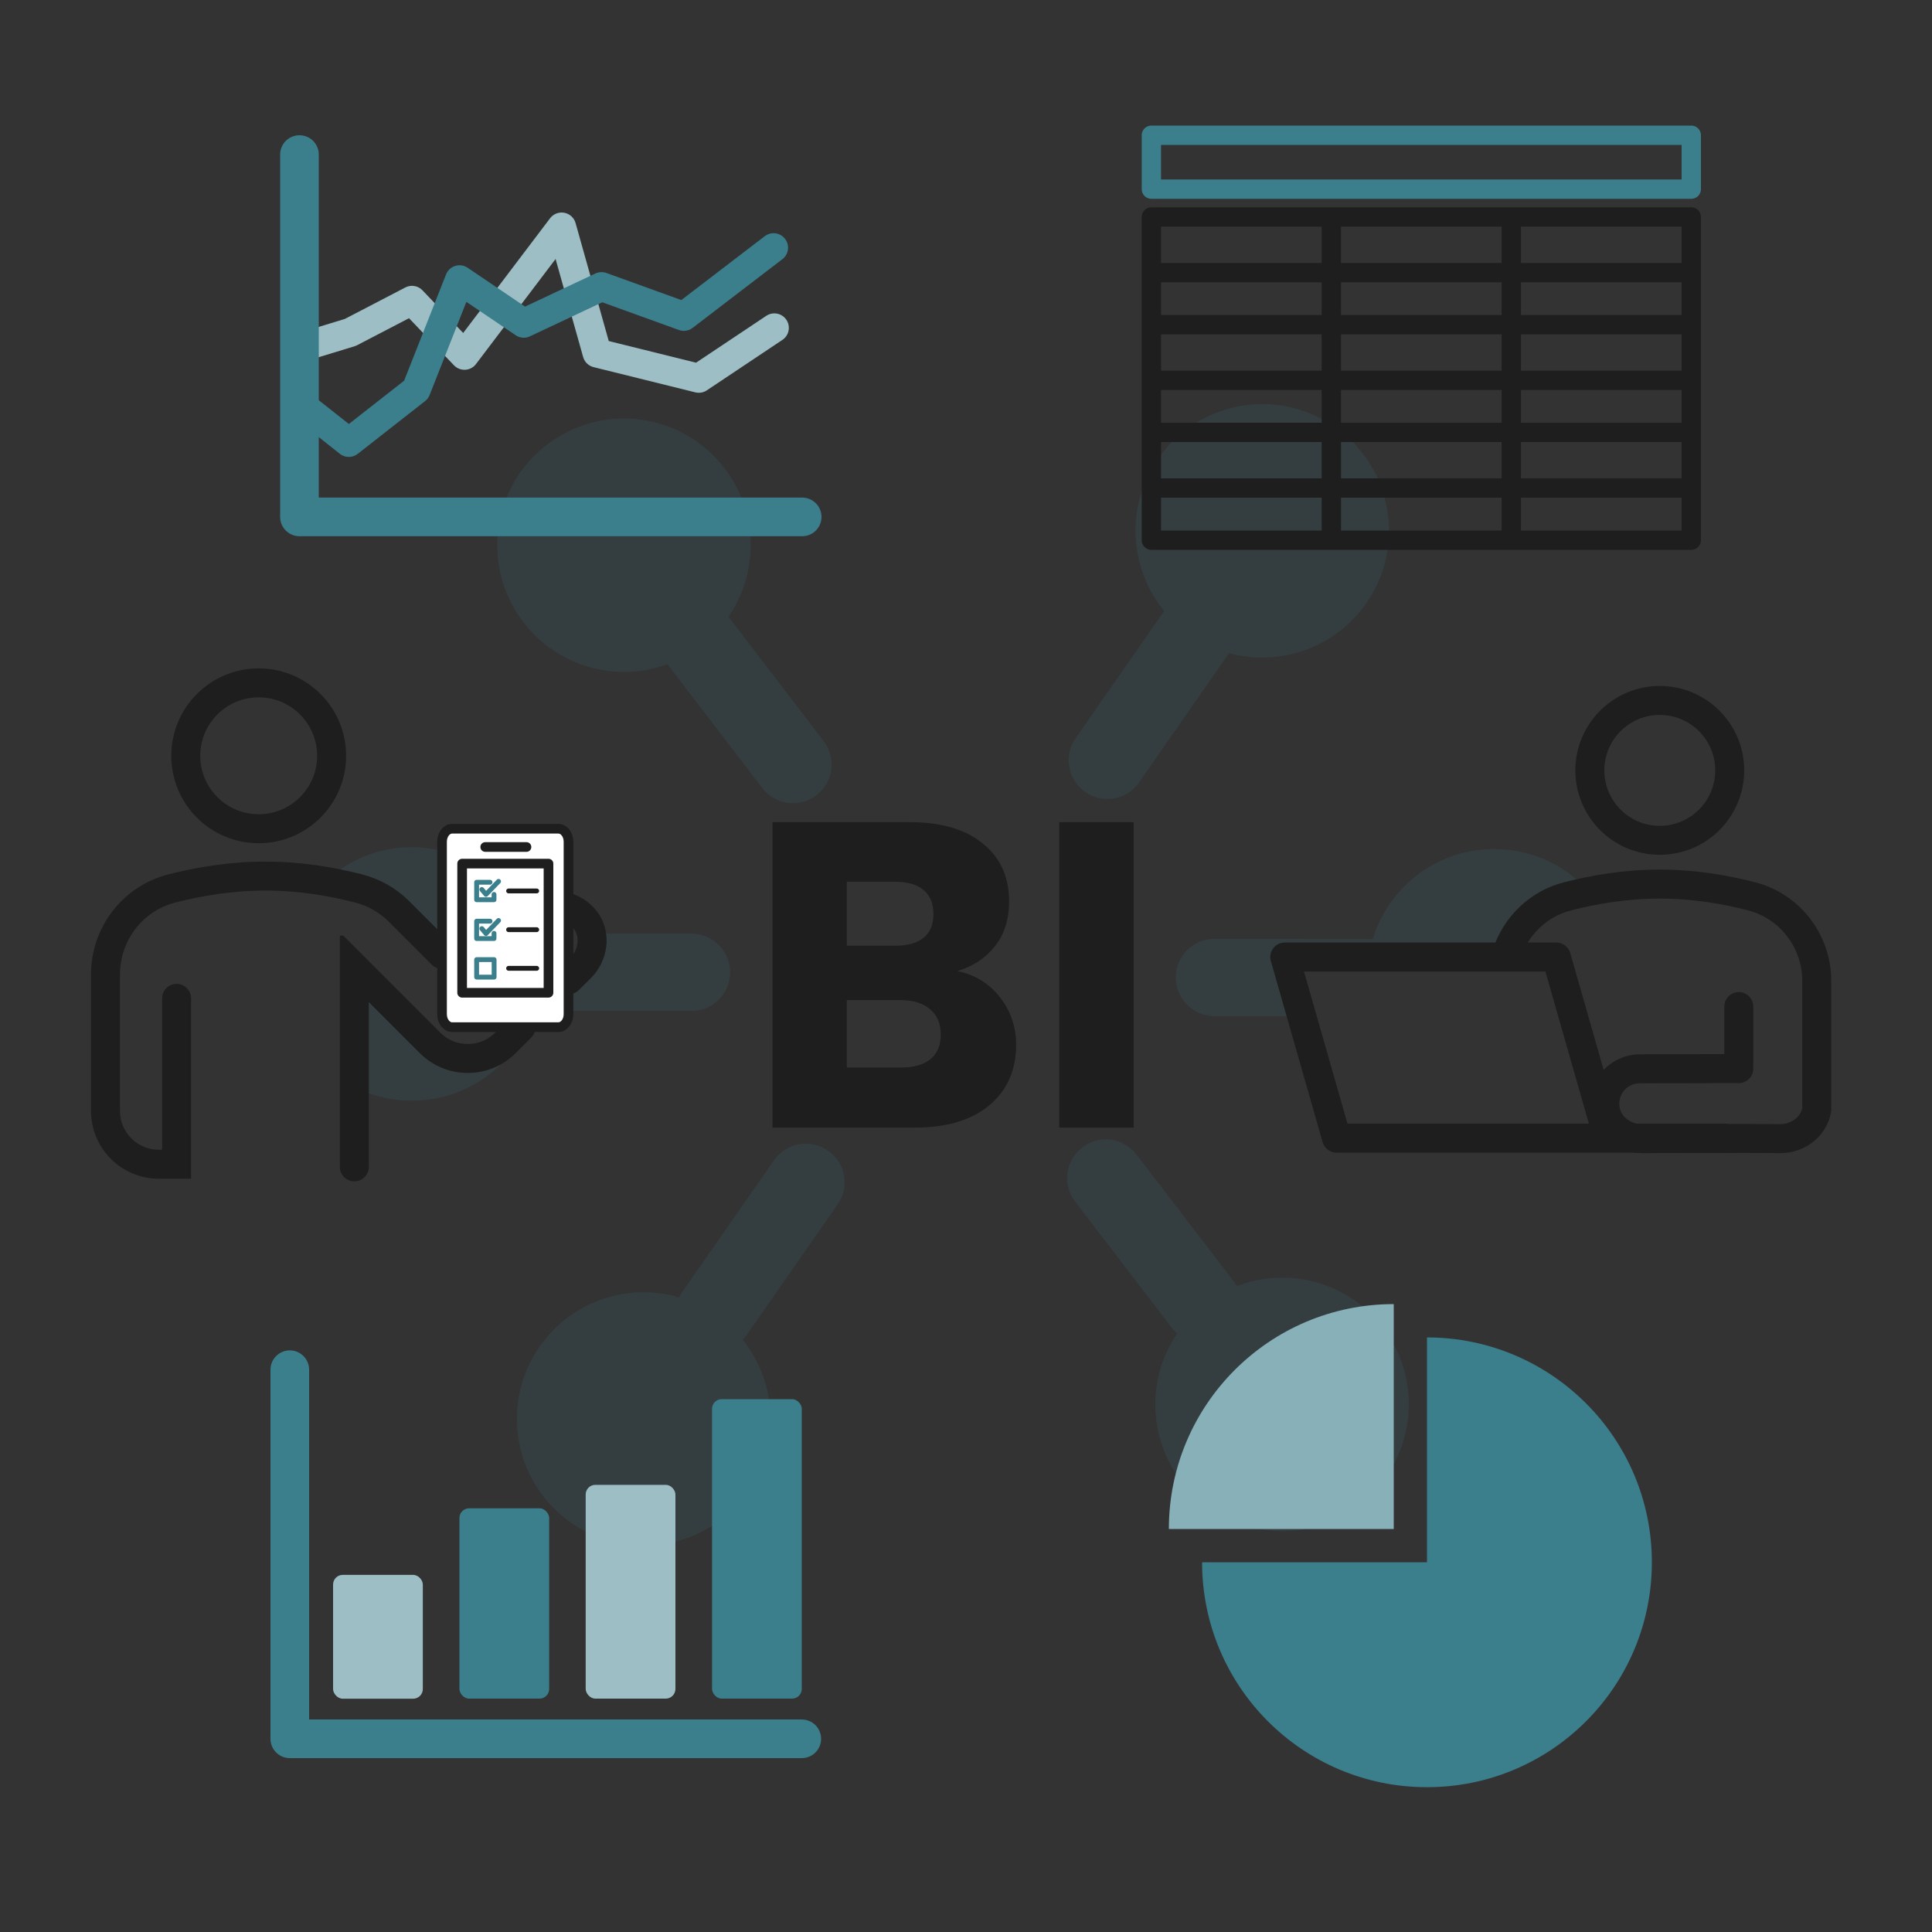 <?xml version="1.0" encoding="UTF-8"?>
<svg id="Artwork" xmlns="http://www.w3.org/2000/svg" xmlns:xlink="http://www.w3.org/1999/xlink" viewBox="0 0 200 200">
  <rect x="0" y="0" width="200" height="200" fill="#333333" stroke="none"/>
  <defs>
    <style>
      .cls-1, .cls-2, .cls-3, .cls-4, .cls-5, .cls-6, .cls-7, .cls-8, .cls-9, .cls-10, .cls-11 {
        stroke-linecap: round;
      }

      .cls-1, .cls-2, .cls-3, .cls-5, .cls-6, .cls-12, .cls-13, .cls-10 {
        stroke: #1e1e1e;
      }

      .cls-1, .cls-2, .cls-4, .cls-6, .cls-7, .cls-8, .cls-9, .cls-12, .cls-13, .cls-10, .cls-11 {
        stroke-linejoin: round;
      }

      .cls-1, .cls-12 {
        fill: #fff;
      }

      .cls-2, .cls-3, .cls-4, .cls-14, .cls-5, .cls-6, .cls-7, .cls-8, .cls-9, .cls-13, .cls-10, .cls-11 {
        fill: none;
      }

      .cls-3, .cls-4, .cls-10, .cls-11 {
        stroke-width: 3px;
      }

      .cls-3, .cls-5 {
        stroke-miterlimit: 10;
      }

      .cls-4, .cls-7, .cls-8, .cls-9 {
        stroke: #3b7e8c;
      }

      .cls-15 {
        clip-path: url(#clippath);
      }

      .cls-14, .cls-16, .cls-17, .cls-18, .cls-19 {
        stroke-width: 0px;
      }

      .cls-20 {
        clip-path: url(#clippath-1);
      }

      .cls-21 {
        clip-path: url(#clippath-3);
      }

      .cls-22 {
        clip-path: url(#clippath-2);
      }

      .cls-5, .cls-9 {
        stroke-width: .5px;
      }

      .cls-6, .cls-7, .cls-12, .cls-13 {
        stroke-width: 2px;
      }

      .cls-8 {
        stroke-width: 4px;
      }

      .cls-23 {
        opacity: .15;
      }

      .cls-16 {
        fill: #87b0b9;
      }

      .cls-17 {
        fill: #3b7e8c;
      }

      .cls-18 {
        fill: #1e1e1e;
      }

      .cls-19 {
        fill: #9dbec5;
      }

      .cls-11 {
        stroke: #9dbec5;
      }
    </style>
    <clipPath id="clippath">
      <path class="cls-14" d="m163.96,91.75c-2.47-2.48-5.76-3.85-9.27-3.86h-.02c-3.5,0-6.78,1.36-9.26,3.83-1.56,1.56-2.68,3.44-3.3,5.5l-16.39-.03h0c-2.21,0-4,1.79-4,3.99,0,2.21,1.78,4,3.99,4.01l16.54.03c.63,1.88,1.68,3.61,3.13,5.05,2.56,2.57,5.92,3.85,9.29,3.85s6.7-1.27,9.26-3.82c5.12-5.11,5.13-13.43.03-18.55Z"/>
    </clipPath>
    <clipPath id="clippath-1">
      <rect class="cls-14" x="58.85" y="90.68" width="6.93" height="12.36" transform="translate(124.64 193.72) rotate(-180)"/>
    </clipPath>
    <clipPath id="clippath-2">
      <rect class="cls-14" x="7.8" y="88.62" width="37.96" height="34.42" transform="translate(53.56 211.67) rotate(-180)"/>
    </clipPath>
    <clipPath id="clippath-3">
      <polygon class="cls-14" points="56.78 106.34 49.53 106.34 38.5 96.86 33.66 96.86 33.66 125.31 43.83 125.31 56.78 106.34"/>
    </clipPath>
  </defs>
  <g class="cls-23">
    <path class="cls-17" d="m85.7,119.11c-1.81-1.26-4.31-.82-5.57,1l-9.53,13.68c-.12.17-.2.34-.29.52-1.92-.57-3.96-.69-5.99-.33-3.45.62-6.45,2.54-8.45,5.41-2,2.87-2.77,6.36-2.15,9.81,1.13,6.34,6.68,10.81,12.91,10.81.76,0,1.54-.07,2.32-.21,3.45-.62,6.45-2.54,8.45-5.41,2-2.88,2.77-6.36,2.15-9.81-.39-2.19-1.31-4.2-2.67-5.89.1-.11.21-.21.3-.33l9.53-13.68c1.26-1.81.82-4.31-1-5.57Z"/>
    <path class="cls-17" d="m112.34,81.99c.7.49,1.49.72,2.28.72,1.26,0,2.51-.6,3.29-1.71l9.32-13.39c1.11.3,2.25.46,3.41.46.78,0,1.56-.07,2.34-.21,3.45-.62,6.45-2.54,8.45-5.41,2-2.87,2.77-6.36,2.15-9.81-.62-3.45-2.54-6.45-5.41-8.45-2.87-2-6.36-2.77-9.81-2.15-7.12,1.27-11.88,8.1-10.6,15.22.4,2.24,1.36,4.28,2.76,5.99l-9.17,13.17c-1.26,1.81-.82,4.31,1,5.57Z"/>
    <path class="cls-17" d="m134.44,132.38c-2.24-.3-4.43,0-6.41.76-.08-.13-.14-.26-.24-.39l-10.14-13.23c-1.34-1.75-3.85-2.09-5.61-.74-1.75,1.34-2.09,3.85-.74,5.61l10.14,13.23c.13.16.28.29.42.43-1.11,1.63-1.87,3.53-2.15,5.61h0c-.95,7.17,4.11,13.78,11.28,14.72.58.08,1.17.12,1.75.12,2.87,0,5.64-.93,7.95-2.71,2.78-2.13,4.57-5.22,5.03-8.69.46-3.47-.46-6.92-2.59-9.7-2.13-2.78-5.22-4.57-8.69-5.03Z"/>
    <path class="cls-17" d="m62.86,69.45c.58.08,1.16.11,1.73.11,1.57,0,3.08-.29,4.5-.81l9.82,12.82c.79,1.03,1.98,1.57,3.18,1.57.85,0,1.7-.27,2.43-.82,1.75-1.34,2.09-3.85.74-5.61l-9.85-12.86c1.13-1.64,1.9-3.57,2.18-5.68.46-3.47-.46-6.92-2.59-9.7-2.13-2.78-5.22-4.57-8.69-5.03-7.16-.95-13.77,4.11-14.72,11.28-.95,7.17,4.11,13.77,11.28,14.72Z"/>
    <g>
      <path class="cls-17" d="m71.59,96.65h-9.87c.23,1.23-.19,2.57-1.13,3.51l-1.74,1.73v2.74l12.73.02h0c2.21,0,4-1.79,4-3.99,0-2.21-1.79-4-3.99-4.01Z"/>
      <path class="cls-17" d="m37.33,91.82c1.61.41,3.03,1.24,4.16,2.34l4.26,4.26v-10.33c-1-.24-2.04-.39-3.1-.39h-.02c-3.27,0-6.35,1.2-8.77,3.38,1.22.21,2.39.45,3.46.73Z"/>
      <path class="cls-17" d="m54.39,106.34l-1.68,1.67c-2.18,2.18-5.72,2.18-7.9,0l-7.94-7.94v12.53c1.81.89,3.79,1.34,5.77,1.34,3.35,0,6.7-1.27,9.26-3.82,1.13-1.13,2-2.41,2.63-3.78h-.13Z"/>
    </g>
    <g class="cls-15">
      <path class="cls-17" d="m171.83,91.51c-3.57,0-6.82.57-9.52,1.26-3.05.78-5.39,3.07-6.32,5.94l1.58.36h-24.56l3.21,11.23-18.71-.81v-19.61l36-11.39,18.33,13.01Z"/>
    </g>
  </g>
  <path class="cls-17" d="m147.72,138.45c12.85,0,23.28,10.42,23.28,23.28s-10.42,23.28-23.28,23.28-23.28-10.42-23.28-23.28h23.28v-23.28Z"/>
  <path class="cls-16" d="m121,158.28c0-12.85,10.42-23.28,23.28-23.28v23.28h-23.28Z"/>
  <g>
    <polyline class="cls-6" points="175.08 55.92 119.19 55.92 119.19 22.46 175.08 22.46 175.08 55.92"/>
    <g>
      <line class="cls-12" x1="119.19" y1="33.61" x2="175.08" y2="33.61"/>
      <line class="cls-13" x1="119.19" y1="44.76" x2="175.08" y2="44.76"/>
    </g>
    <g>
      <line class="cls-12" x1="119.19" y1="28.22" x2="175.08" y2="28.22"/>
      <line class="cls-13" x1="119.19" y1="39.37" x2="175.08" y2="39.37"/>
      <line class="cls-13" x1="119.19" y1="50.52" x2="175.08" y2="50.52"/>
    </g>
    <g>
      <line class="cls-13" x1="156.45" y1="22.46" x2="156.45" y2="55.92"/>
      <line class="cls-13" x1="137.82" y1="22.46" x2="137.82" y2="55.92"/>
    </g>
    <rect class="cls-7" x="119.19" y="14" width="55.89" height="5.58"/>
  </g>
  <circle class="cls-10" cx="171.82" cy="79.75" r="7.24"/>
  <path class="cls-10" d="m155.98,98.72c.94-2.87,3.27-5.17,6.32-5.94,2.7-.69,5.95-1.26,9.52-1.26,3.57,0,6.78.57,9.48,1.26,3.99,1.02,6.77,4.64,6.77,8.76v3.4s0,9.92,0,9.92c-.29,1.78-1.96,3.01-3.76,3.01l-3.56-.02-10.81.02c-1.8,0-3.47-1.23-3.76-3.01-.37-2.27,1.37-4.22,3.57-4.22l10.25-.02v-6.42"/>
  <polyline class="cls-10" points="178.52 117.82 138.36 117.82 133 99.07 161.11 99.07 166.47 117.82"/>
  <circle class="cls-3" cx="26.78" cy="78.24" r="7.55"/>
  <g>
    <path class="cls-1" d="m56.03,85.79h1.77c.58,0,1.05.6,1.05,1.34v17.86c0,.74-.47,1.34-1.05,1.34h-10.99c-.58,0-1.05-.6-1.05-1.34v-17.86c0-.74.47-1.34,1.05-1.34h1.86s7.36,0,7.36,0Z"/>
    <polygon class="cls-2" points="48.84 89.4 47.84 89.4 47.84 102.77 56.78 102.77 56.78 89.4 55.78 89.4 48.84 89.4"/>
    <line class="cls-2" x1="54.5" y1="87.68" x2="50.23" y2="87.68"/>
    <g>
      <line class="cls-5" x1="52.65" y1="100.24" x2="55.56" y2="100.24"/>
      <rect class="cls-9" x="49.34" y="99.34" width="1.81" height="1.81"/>
    </g>
    <g>
      <line class="cls-5" x1="52.65" y1="92.23" x2="55.56" y2="92.23"/>
      <g>
        <polyline class="cls-9" points="50.73 91.33 49.34 91.33 49.34 93.14 51.14 93.14 51.14 92.59"/>
        <polyline class="cls-9" points="49.88 92.08 50.31 92.59 51.61 91.24"/>
      </g>
    </g>
    <g>
      <line class="cls-5" x1="52.65" y1="96.24" x2="55.56" y2="96.24"/>
      <g>
        <polyline class="cls-9" points="50.73 95.36 49.34 95.36 49.34 97.16 51.14 97.16 51.14 96.62"/>
        <polyline class="cls-9" points="49.88 96.13 50.31 96.64 51.61 95.29"/>
      </g>
    </g>
  </g>
  <g class="cls-20">
    <path class="cls-3" d="m58.86,93.98c.68.24,1.31.69,1.79,1.34,1.07,1.49.76,3.57-.54,4.87l-1.25,1.24"/>
  </g>
  <g class="cls-22">
    <path class="cls-3" d="m18.28,103.35v17.17h-1.84c-3.05,0-5.52-2.47-5.52-5.52v-14.13c0-4.19,2.82-7.87,6.88-8.9,2.75-.7,6.05-1.28,9.68-1.28,3.63,0,6.89.58,9.64,1.28,1.59.41,3,1.22,4.11,2.31l4.52,4.52"/>
  </g>
  <g class="cls-21">
    <path class="cls-3" d="m53.94,106.34l-1.62,1.62c-2.15,2.15-5.65,2.15-7.8,0l-7.84-7.84v20.67"/>
  </g>
  <polyline class="cls-11" points="31 36.02 36.27 34.41 42.65 31.09 48.08 36.78 58.14 23.5 61.81 36.55 72.34 39.16 80.16 33.94"/>
  <polyline class="cls-4" points="31 41.76 36.11 45.8 43.08 40.34 47.57 28.96 54.22 33.46 62.27 29.67 70.79 32.75 80.08 25.64"/>
  <polyline class="cls-8" points="83.04 53.51 31 53.51 31 16"/>
  <polyline class="cls-8" points="83 180 30 180 30 141.79"/>
  <rect class="cls-17" x="73.71" y="144.85" width="9.29" height="31" rx="1" ry="1" transform="translate(156.71 320.69) rotate(-180)"/>
  <rect class="cls-19" x="60.63" y="153.72" width="9.29" height="22.13" rx="1" ry="1" transform="translate(130.55 329.56) rotate(-180)"/>
  <rect class="cls-19" x="34.48" y="163.02" width="9.29" height="12.82" rx="1" ry="1" transform="translate(78.25 338.87) rotate(-180)"/>
  <rect class="cls-17" x="47.55" y="156.15" width="9.29" height="19.7" rx="1" ry="1" transform="translate(104.4 331.99) rotate(-180)"/>
  <g>
    <path class="cls-18" d="m103.52,103.24c1.11,1.43,1.67,3.06,1.67,4.89,0,2.64-.92,4.74-2.77,6.28-1.85,1.55-4.42,2.32-7.72,2.32h-14.73v-31.62h14.23c3.21,0,5.73.73,7.54,2.21,1.82,1.47,2.72,3.47,2.72,5.99,0,1.86-.49,3.41-1.46,4.64-.98,1.23-2.27,2.09-3.89,2.57,1.83.39,3.3,1.3,4.41,2.72Zm-15.86-5.34h5.05c1.26,0,2.23-.28,2.91-.83.68-.55,1.01-1.37,1.01-2.45s-.34-1.91-1.01-2.48c-.68-.57-1.65-.86-2.91-.86h-5.05v6.62Zm8.67,11.73c.71-.58,1.06-1.43,1.06-2.54s-.37-1.98-1.1-2.61c-.74-.63-1.75-.95-3.04-.95h-5.59v6.98h5.67c1.29,0,2.29-.29,3-.88Z"/>
    <path class="cls-18" d="m117.35,85.11v31.62h-7.7v-31.62h7.7Z"/>
  </g>
</svg>